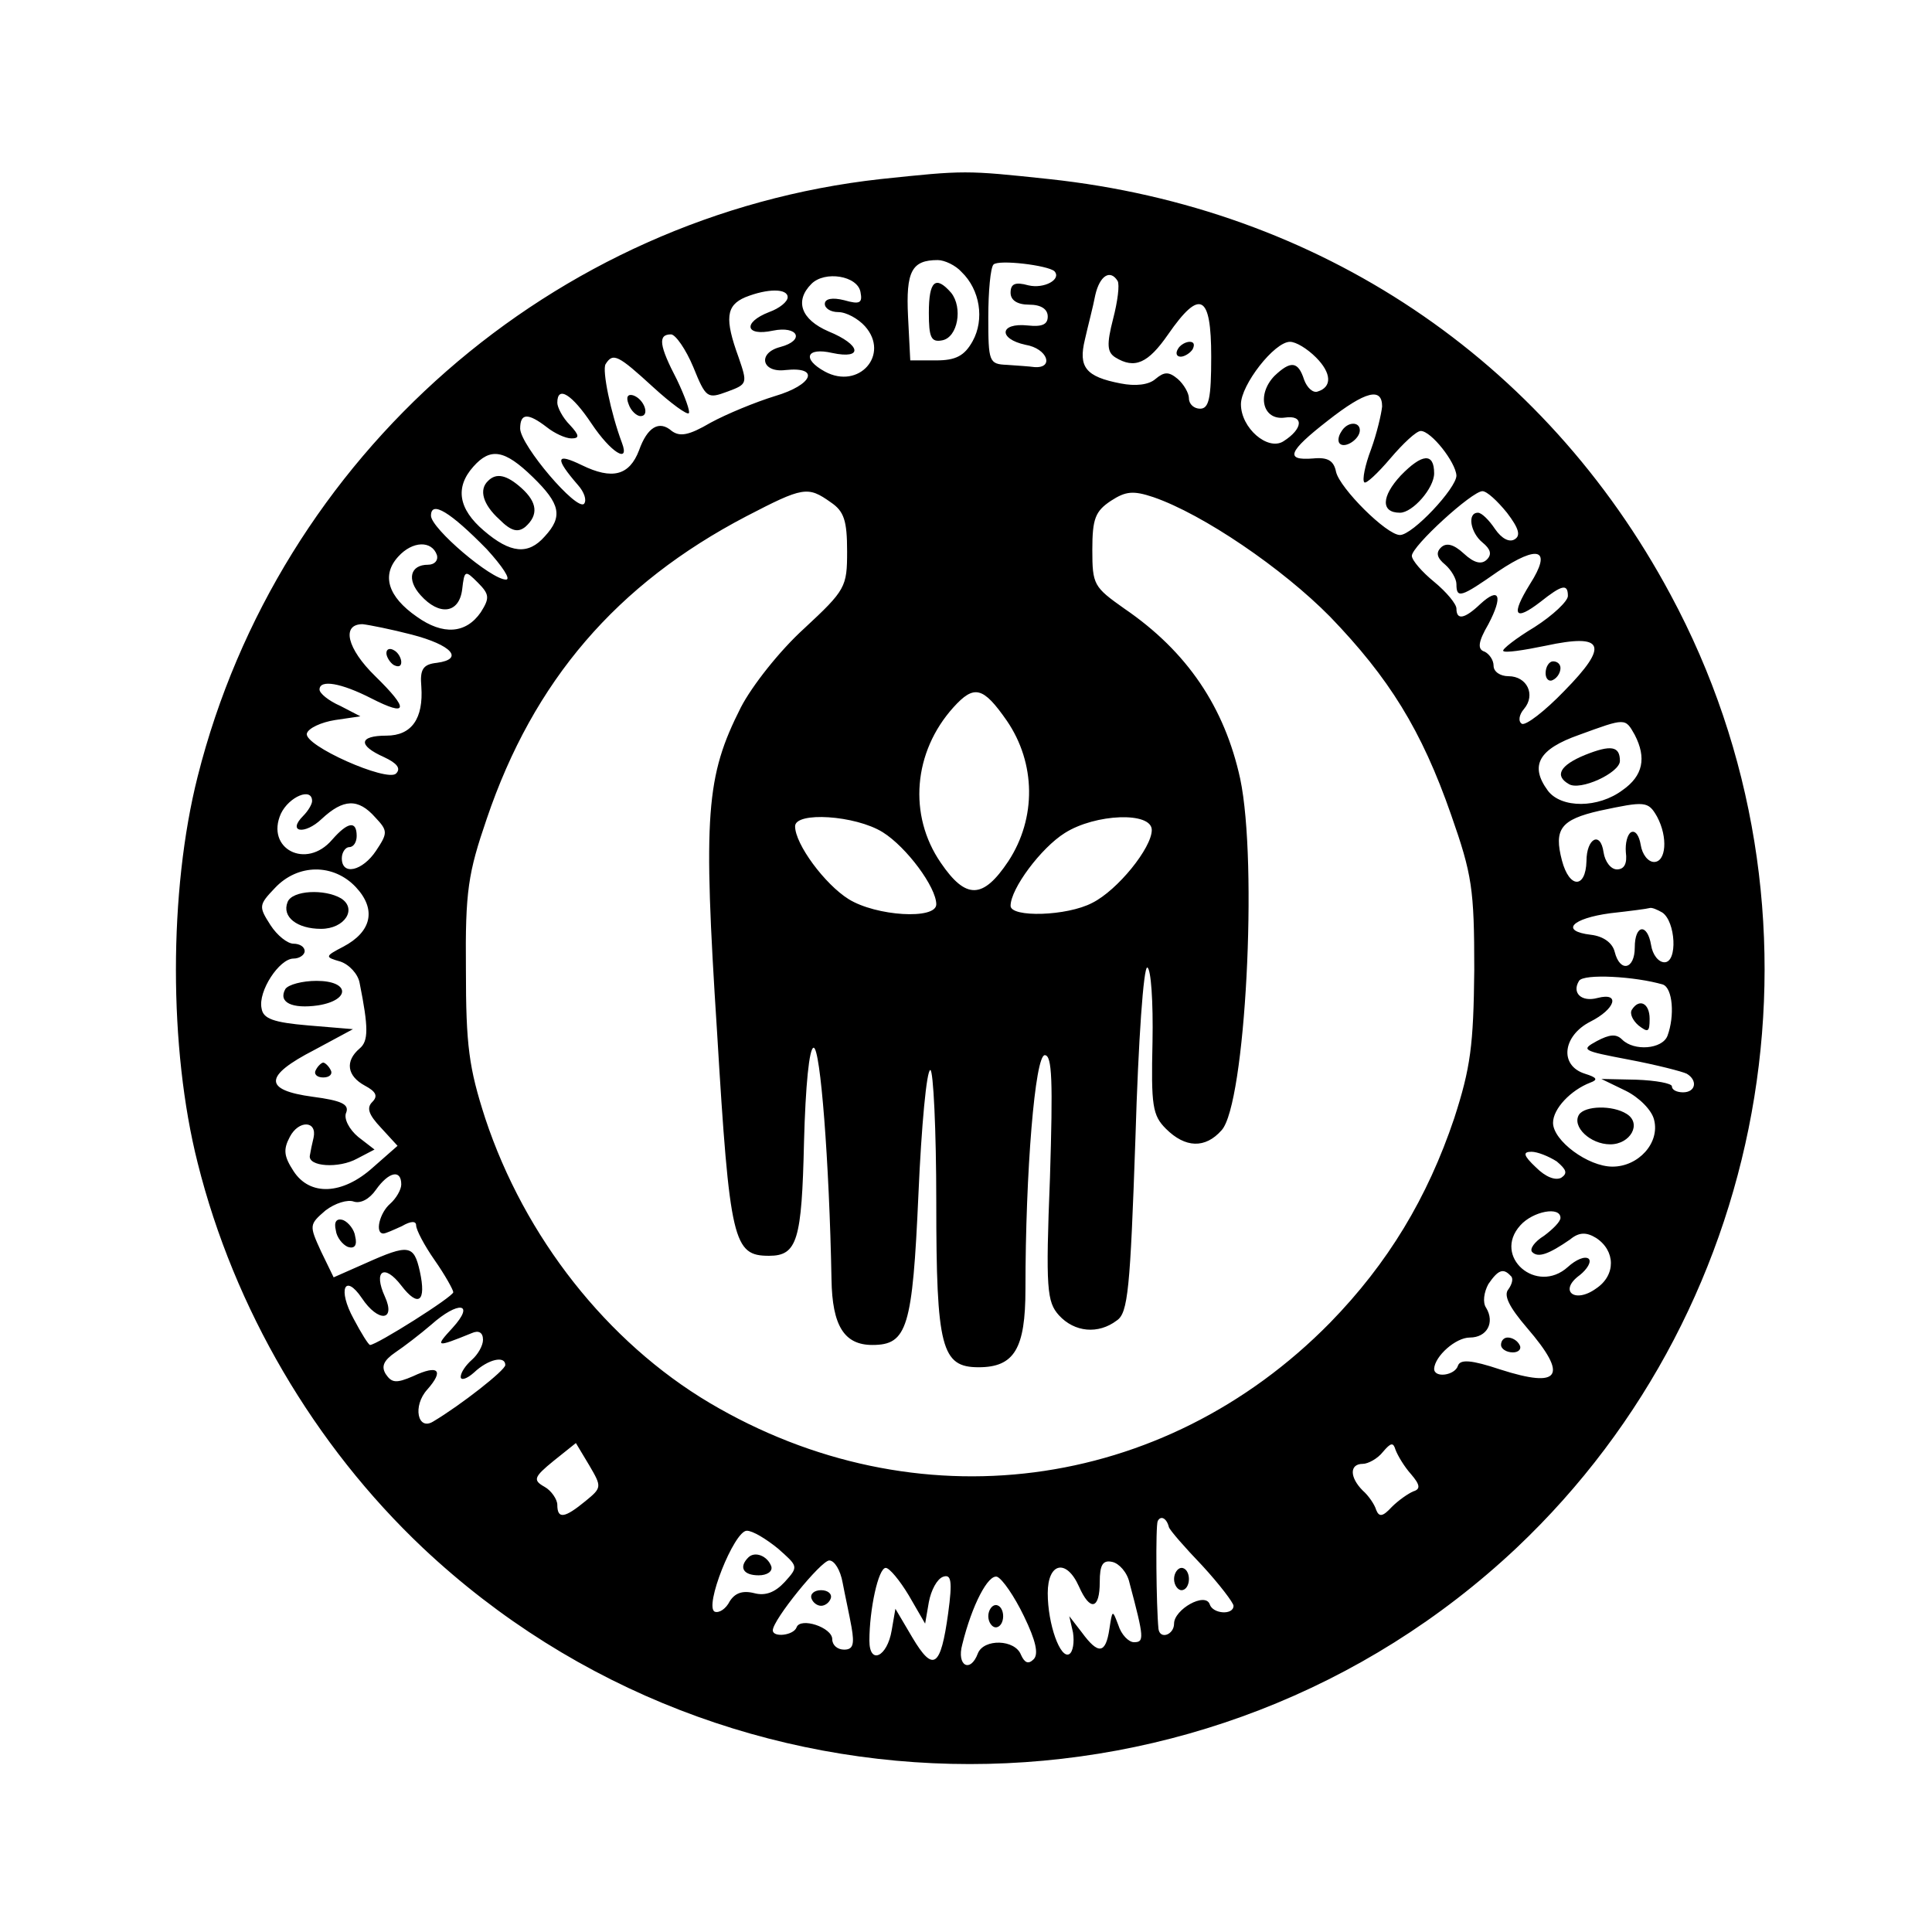 <?xml version="1.0" standalone="no"?>
<!DOCTYPE svg PUBLIC "-//W3C//DTD SVG 20010904//EN"
 "http://www.w3.org/TR/2001/REC-SVG-20010904/DTD/svg10.dtd">
<svg version="1.0" xmlns="http://www.w3.org/2000/svg"
 width="260pt" height="260pt" viewBox="0 0 260 260"
 preserveAspectRatio="xMidYMid meet">
<g transform="translate(0,260) scale(0.1,-0.1)"
fill="#000000" stroke="none">
<path d="M1185 2359 c-441 -49 -810 -372 -919 -804 -39 -154 -39 -366 0 -520
49 -196 157 -380 303 -518 412 -388 1060 -388 1472 0 349 330 435 860 207
1283 -170 317 -473 520 -836 559 -113 12 -113 12 -227 0z m109 -125 c25 -24
31 -64 15 -93 -11 -20 -23 -26 -49 -26 l-35 0 -3 59 c-3 61 5 76 40 76 9 0 24
-7 32 -16z m125 1 c10 -11 -14 -24 -35 -19 -18 5 -24 2 -24 -10 0 -10 9 -16
25 -16 16 0 25 -6 25 -16 0 -11 -8 -14 -27 -12 -38 4 -40 -18 -3 -26 30 -5 39
-32 12 -30 -7 1 -23 2 -37 3 -24 1 -25 4 -25 64 0 35 3 67 7 71 7 7 73 -1 82
-9z m-261 -28 c3 -15 -1 -17 -22 -11 -16 4 -26 2 -26 -5 0 -6 8 -11 18 -11 11
0 27 -9 36 -19 34 -38 -8 -86 -54 -61 -31 17 -25 33 10 25 42 -9 39 11 -5 29
-37 16 -46 41 -23 64 18 18 62 11 66 -11z m346 15 c3 -5 0 -28 -6 -51 -9 -35
-8 -45 3 -52 26 -16 44 -8 71 31 43 62 58 54 58 -30 0 -56 -3 -70 -15 -70 -8
0 -15 6 -15 14 0 7 -7 19 -15 26 -12 10 -18 10 -30 0 -9 -8 -27 -10 -47 -6
-47 9 -57 22 -48 59 4 18 11 44 14 60 6 26 20 35 30 19z m-444 -22 c0 -6 -11
-15 -25 -20 -36 -14 -32 -33 5 -25 34 7 44 -13 10 -22 -31 -8 -25 -35 7 -31
47 5 37 -20 -14 -35 -26 -8 -65 -24 -87 -36 -29 -17 -41 -19 -52 -11 -17 15
-33 5 -44 -26 -13 -34 -36 -40 -77 -20 -35 17 -37 10 -5 -27 8 -9 12 -20 8
-25 -10 -10 -85 78 -86 101 0 21 10 22 36 2 10 -8 25 -15 33 -15 11 0 11 4 -2
18 -10 10 -17 24 -17 30 0 24 20 11 46 -28 26 -39 52 -55 41 -26 -15 40 -27
98 -22 106 10 16 17 12 64 -31 24 -22 46 -38 48 -35 2 2 -5 22 -16 45 -24 46
-26 61 -8 61 6 0 20 -20 30 -44 17 -42 19 -43 46 -33 27 10 27 11 15 46 -19
52 -17 70 9 81 30 12 57 12 57 0z m711 -81 c21 -21 22 -40 2 -46 -6 -2 -14 5
-18 16 -8 25 -18 26 -40 5 -24 -25 -16 -60 14 -56 26 4 25 -15 -2 -32 -21 -13
-57 18 -57 50 0 26 45 84 66 84 8 0 23 -9 35 -21z m89 -66 c-1 -10 -7 -36 -15
-58 -8 -21 -12 -41 -9 -44 2 -3 18 12 35 32 17 20 35 37 41 37 14 0 47 -42 48
-60 0 -17 -59 -80 -76 -80 -18 0 -81 63 -86 85 -3 15 -11 20 -31 18 -38 -3
-34 9 20 51 51 40 73 45 73 19z m-1143 -95 c37 -36 41 -53 16 -80 -22 -25 -46
-23 -82 8 -34 29 -39 58 -14 86 23 26 42 23 80 -14z m401 -34 c18 -12 22 -25
22 -66 0 -48 -2 -52 -58 -104 -33 -30 -70 -77 -85 -106 -47 -93 -51 -143 -32
-437 17 -283 22 -301 70 -301 38 0 44 21 47 153 2 76 7 127 13 127 9 0 21
-152 24 -312 1 -62 17 -88 55 -88 47 0 54 23 62 203 4 92 11 167 16 167 4 0 8
-80 8 -178 0 -196 7 -222 57 -222 48 0 63 25 63 105 0 159 13 315 26 315 10 0
11 -35 7 -165 -6 -150 -4 -167 12 -185 21 -23 53 -26 78 -7 15 10 18 42 25
245 4 135 11 231 16 230 5 -2 8 -46 7 -100 -2 -86 0 -99 18 -117 26 -26 53
-27 75 -2 32 35 49 359 25 473 -21 96 -71 171 -156 229 -41 29 -43 32 -43 79
0 42 4 52 25 66 20 13 30 14 57 5 67 -23 174 -96 238 -161 79 -82 123 -152
163 -267 28 -80 31 -99 31 -208 -1 -102 -5 -132 -27 -200 -36 -107 -89 -195
-167 -275 -225 -229 -558 -272 -835 -108 -138 82 -249 223 -302 383 -22 68
-26 98 -26 200 -1 106 3 130 28 203 63 186 175 316 349 407 77 40 83 41 114
19z m910 -14 c16 -21 19 -31 10 -36 -7 -4 -17 1 -26 14 -8 12 -18 22 -23 22
-15 0 -10 -27 6 -40 11 -9 13 -16 6 -23 -7 -7 -17 -5 -31 8 -14 13 -24 15 -31
8 -7 -7 -5 -14 6 -23 8 -7 15 -19 15 -26 0 -20 6 -18 56 17 55 37 73 30 43
-17 -26 -42 -21 -51 14 -24 29 23 37 25 37 8 0 -7 -20 -26 -45 -42 -25 -15
-44 -30 -42 -32 2 -3 28 1 57 7 79 17 86 1 25 -61 -26 -27 -52 -47 -57 -44 -5
3 -4 12 3 20 16 19 4 44 -21 44 -11 0 -20 6 -20 14 0 8 -6 16 -12 19 -10 3 -9
13 5 37 20 38 15 51 -11 27 -21 -20 -32 -22 -32 -6 0 6 -13 22 -30 36 -16 13
-30 29 -30 35 0 13 81 87 95 87 6 0 20 -13 33 -29z m-1373 -49 c21 -23 33 -41
26 -41 -20 0 -101 69 -101 86 0 21 26 5 75 -45z m-67 -8 c2 -7 -3 -13 -12 -13
-24 0 -29 -20 -10 -41 25 -28 52 -25 56 8 3 26 4 26 21 9 16 -16 16 -21 4 -40
-20 -29 -51 -31 -86 -6 -39 27 -48 56 -25 81 19 21 45 22 52 2z m-34 -107 c54
-14 71 -33 34 -38 -19 -2 -23 -9 -21 -32 3 -43 -13 -66 -47 -66 -37 0 -39 -13
-3 -29 17 -8 23 -15 16 -22 -12 -12 -125 38 -120 54 2 7 19 15 38 18 l34 5
-27 14 c-16 7 -28 17 -28 22 0 14 29 9 70 -12 49 -25 51 -15 5 30 -38 37 -46
70 -17 70 9 -1 39 -7 66 -14z m801 -116 c39 -57 40 -131 2 -189 -34 -51 -57
-52 -91 -2 -44 64 -37 149 17 209 28 31 40 28 72 -18z m845 -19 c16 -31 11
-55 -16 -74 -33 -25 -83 -25 -101 -1 -25 34 -12 56 42 75 63 23 62 23 75 0z
m-1780 -89 c0 -4 -5 -13 -12 -20 -22 -22 2 -26 25 -4 29 27 49 28 72 2 17 -18
17 -21 1 -45 -18 -27 -46 -34 -46 -10 0 8 5 15 10 15 6 0 10 7 10 15 0 21 -12
19 -33 -5 -35 -41 -90 -12 -69 35 11 23 42 36 42 17z m1810 -21 c15 -28 12
-61 -4 -61 -8 0 -16 10 -18 23 -2 12 -7 20 -13 17 -5 -3 -8 -15 -7 -27 2 -15
-2 -23 -12 -23 -8 0 -16 10 -18 23 -4 29 -23 19 -23 -12 -1 -37 -23 -37 -33 1
-11 42 -2 55 51 67 61 13 65 13 77 -8z m-1042 -21 c32 -20 72 -74 72 -97 0
-21 -81 -16 -118 7 -32 20 -72 74 -72 98 0 20 81 15 118 -8z m362 3 c0 -24
-46 -81 -80 -98 -34 -18 -110 -20 -110 -4 0 23 41 78 73 98 41 26 117 29 117
4z m-1071 -77 c28 -30 21 -60 -17 -80 -25 -13 -25 -14 -4 -20 12 -4 24 -17 26
-29 12 -60 12 -78 0 -88 -20 -17 -17 -37 7 -50 15 -8 18 -14 10 -22 -8 -8 -5
-17 12 -35 l22 -24 -33 -29 c-41 -37 -85 -39 -107 -5 -13 20 -14 29 -5 46 12
23 37 22 32 -1 -2 -8 -4 -18 -5 -24 -3 -15 39 -18 64 -4 l23 12 -22 17 c-12
10 -20 25 -16 33 4 11 -7 16 -45 21 -67 9 -66 28 2 63 l52 28 -60 5 c-47 4
-61 9 -63 23 -5 23 24 67 43 67 8 0 15 5 15 10 0 6 -7 10 -15 10 -8 0 -22 11
-31 25 -16 25 -16 27 6 50 31 33 79 33 109 1z m1758 -34 c18 -12 21 -67 3 -67
-8 0 -16 10 -18 23 -5 30 -22 28 -22 -3 0 -30 -20 -34 -27 -6 -3 12 -15 21
-32 23 -42 5 -26 22 26 29 27 3 50 6 53 7 3 1 10 -2 17 -6z m1 -97 c13 -5 16
-42 6 -69 -7 -18 -45 -21 -61 -5 -8 8 -17 7 -34 -2 -22 -12 -20 -13 43 -25 37
-7 72 -16 78 -19 15 -9 12 -25 -5 -25 -8 0 -15 3 -15 8 0 4 -21 8 -48 9 l-47
1 33 -16 c18 -9 35 -26 38 -39 8 -31 -21 -63 -56 -63 -33 0 -80 35 -80 59 0
19 24 44 50 54 11 4 9 7 -7 12 -35 11 -30 51 7 70 34 17 41 40 10 32 -22 -6
-35 7 -25 23 6 10 76 6 113 -5z m-143 -238 c13 -11 15 -16 6 -22 -8 -4 -21 1
-34 14 -17 16 -18 21 -6 21 8 0 23 -6 34 -13z m-1555 -31 c0 -7 -7 -19 -15
-26 -14 -12 -21 -40 -9 -40 3 0 14 5 25 10 12 7 19 7 19 1 0 -6 11 -27 25 -47
14 -20 25 -40 25 -43 0 -6 -103 -71 -112 -71 -2 0 -12 16 -22 35 -22 40 -12
62 11 28 22 -33 46 -31 31 2 -16 35 -1 45 22 15 23 -30 34 -22 25 19 -8 36
-15 37 -73 11 l-43 -19 -17 35 c-16 35 -16 36 6 55 13 10 30 15 38 12 9 -3 21
3 30 16 17 24 34 28 34 7z m1560 -45 c0 -5 -10 -15 -22 -24 -13 -8 -20 -18
-16 -22 8 -8 22 -3 51 17 12 10 22 10 35 2 26 -17 27 -50 0 -68 -29 -21 -51
-3 -22 18 10 8 16 18 12 22 -5 4 -17 -1 -28 -11 -42 -38 -102 14 -64 56 17 19
54 26 54 10z m-67 -78 c4 -3 2 -11 -3 -18 -7 -8 1 -24 25 -52 56 -65 45 -82
-36 -56 -39 13 -54 14 -57 5 -4 -13 -32 -17 -32 -4 1 17 29 42 48 42 23 0 34
20 22 40 -5 7 -3 21 3 32 13 19 20 22 30 11z m-1424 -70 c-24 -26 -23 -27 26
-7 9 4 15 1 15 -9 0 -8 -7 -20 -15 -27 -8 -7 -15 -17 -15 -23 0 -5 8 -3 18 6
19 18 42 23 42 10 0 -7 -60 -54 -97 -76 -21 -13 -28 21 -8 43 23 26 15 34 -19
18 -23 -10 -29 -9 -37 3 -6 10 -3 18 13 29 12 8 34 25 48 37 37 33 60 30 29
-4z m179 -233 c-28 -23 -38 -25 -38 -5 0 7 -8 19 -17 24 -16 9 -15 13 12 35
l30 24 18 -30 c17 -29 17 -30 -5 -48z m1111 36 c12 -14 13 -20 3 -23 -7 -3
-20 -12 -29 -21 -12 -13 -17 -14 -21 -4 -2 7 -10 19 -18 26 -18 18 -18 36 0
36 7 0 20 7 27 16 11 13 14 13 17 3 3 -8 12 -23 21 -33z m-326 -71 c1 -4 21
-27 45 -52 23 -25 42 -50 42 -54 0 -13 -28 -11 -32 2 -6 17 -48 -7 -48 -26 0
-15 -19 -22 -21 -7 -3 31 -4 139 -1 145 4 8 12 4 15 -8z m-526 -29 c27 -24 28
-24 9 -45 -13 -14 -26 -19 -41 -15 -16 4 -26 0 -33 -11 -5 -10 -14 -16 -20
-14 -15 6 26 109 43 109 8 0 26 -11 42 -24z m87 -46 c3 -16 9 -43 12 -60 4
-23 2 -30 -10 -30 -9 0 -16 6 -16 14 0 16 -43 30 -48 16 -4 -11 -32 -14 -32
-4 0 14 65 94 76 94 7 0 15 -13 18 -30z m386 0 c20 -75 20 -80 6 -80 -7 0 -17
10 -21 23 -8 21 -8 21 -12 -5 -5 -34 -15 -35 -37 -5 l-17 22 5 -22 c2 -13 0
-26 -5 -29 -12 -7 -29 40 -29 82 0 41 25 47 42 9 15 -34 28 -31 28 6 0 23 4
30 17 27 9 -2 20 -14 23 -28z m-297 -17 l22 -38 5 29 c3 16 11 31 19 34 11 4
13 -5 7 -49 -10 -73 -20 -80 -48 -33 l-23 39 -5 -29 c-6 -36 -30 -47 -30 -14
0 42 12 98 22 98 5 0 19 -17 31 -37z m155 -28 c16 -33 20 -51 13 -58 -7 -7
-12 -5 -17 6 -8 21 -50 22 -58 2 -10 -27 -29 -17 -21 12 13 53 35 95 47 91 7
-3 23 -26 36 -53z"/>
<path d="M1250 2179 c0 -33 3 -40 18 -37 21 4 28 44 12 64 -21 24 -30 16 -30
-27z"/>
<path d="M1585 2130 c-3 -5 -2 -10 4 -10 5 0 13 5 16 10 3 6 2 10 -4 10 -5 0
-13 -4 -16 -10z"/>
<path d="M846 2056 c3 -9 11 -16 16 -16 13 0 5 23 -10 28 -7 2 -10 -2 -6 -12z"/>
<path d="M1805 2019 c-4 -6 -5 -13 -2 -16 7 -7 27 6 27 18 0 12 -17 12 -25 -2z"/>
<path d="M1885 1960 c-26 -28 -27 -50 -1 -50 17 0 46 33 46 53 0 28 -16 27
-45 -3z"/>
<path d="M657 1953 c-13 -12 -7 -32 15 -52 16 -16 25 -18 35 -10 18 16 16 33
-5 52 -20 18 -34 21 -45 10z"/>
<path d="M2080 1694 c0 -8 5 -12 10 -9 6 3 10 10 10 16 0 5 -4 9 -10 9 -5 0
-10 -7 -10 -16z"/>
<path d="M520 1721 c0 -5 5 -13 10 -16 6 -3 10 -2 10 4 0 5 -4 13 -10 16 -5 3
-10 2 -10 -4z"/>
<path d="M2133 1584 c-34 -14 -41 -28 -22 -39 15 -10 69 15 69 31 0 20 -12 22
-47 8z"/>
<path d="M387 1386 c-8 -20 13 -36 45 -36 32 0 49 27 27 41 -22 13 -66 11 -72
-5z"/>
<path d="M384 1269 c-10 -18 9 -27 44 -22 44 7 43 33 -2 33 -19 0 -38 -5 -42
-11z"/>
<path d="M425 1160 c-3 -5 1 -10 10 -10 9 0 13 5 10 10 -3 6 -8 10 -10 10 -2
0 -7 -4 -10 -10z"/>
<path d="M2196 1241 c-3 -5 1 -14 9 -21 13 -10 15 -9 15 9 0 21 -14 28 -24 12z"/>
<path d="M2125 1100 c-10 -16 15 -40 42 -40 27 0 43 28 22 41 -19 12 -56 11
-64 -1z"/>
<path d="M452 944 c1 -9 9 -19 16 -22 9 -3 13 2 10 14 -1 9 -9 19 -16 22 -9 3
-13 -2 -10 -14z"/>
<path d="M2020 790 c0 -5 7 -10 16 -10 8 0 12 5 9 10 -3 6 -10 10 -16 10 -5 0
-9 -4 -9 -10z"/>
<path d="M1580 475 c0 -8 5 -15 10 -15 6 0 10 7 10 15 0 8 -4 15 -10 15 -5 0
-10 -7 -10 -15z"/>
<path d="M1007 504 c-13 -13 -7 -24 14 -24 11 0 19 5 17 12 -5 14 -22 21 -31
12z"/>
<path d="M1092 449 c2 -6 8 -10 13 -10 5 0 11 4 13 10 2 6 -4 11 -13 11 -9 0
-15 -5 -13 -11z"/>
<path d="M1330 425 c0 -8 5 -15 10 -15 6 0 10 7 10 15 0 8 -4 15 -10 15 -5 0
-10 -7 -10 -15z"/>
</g>
</svg>
